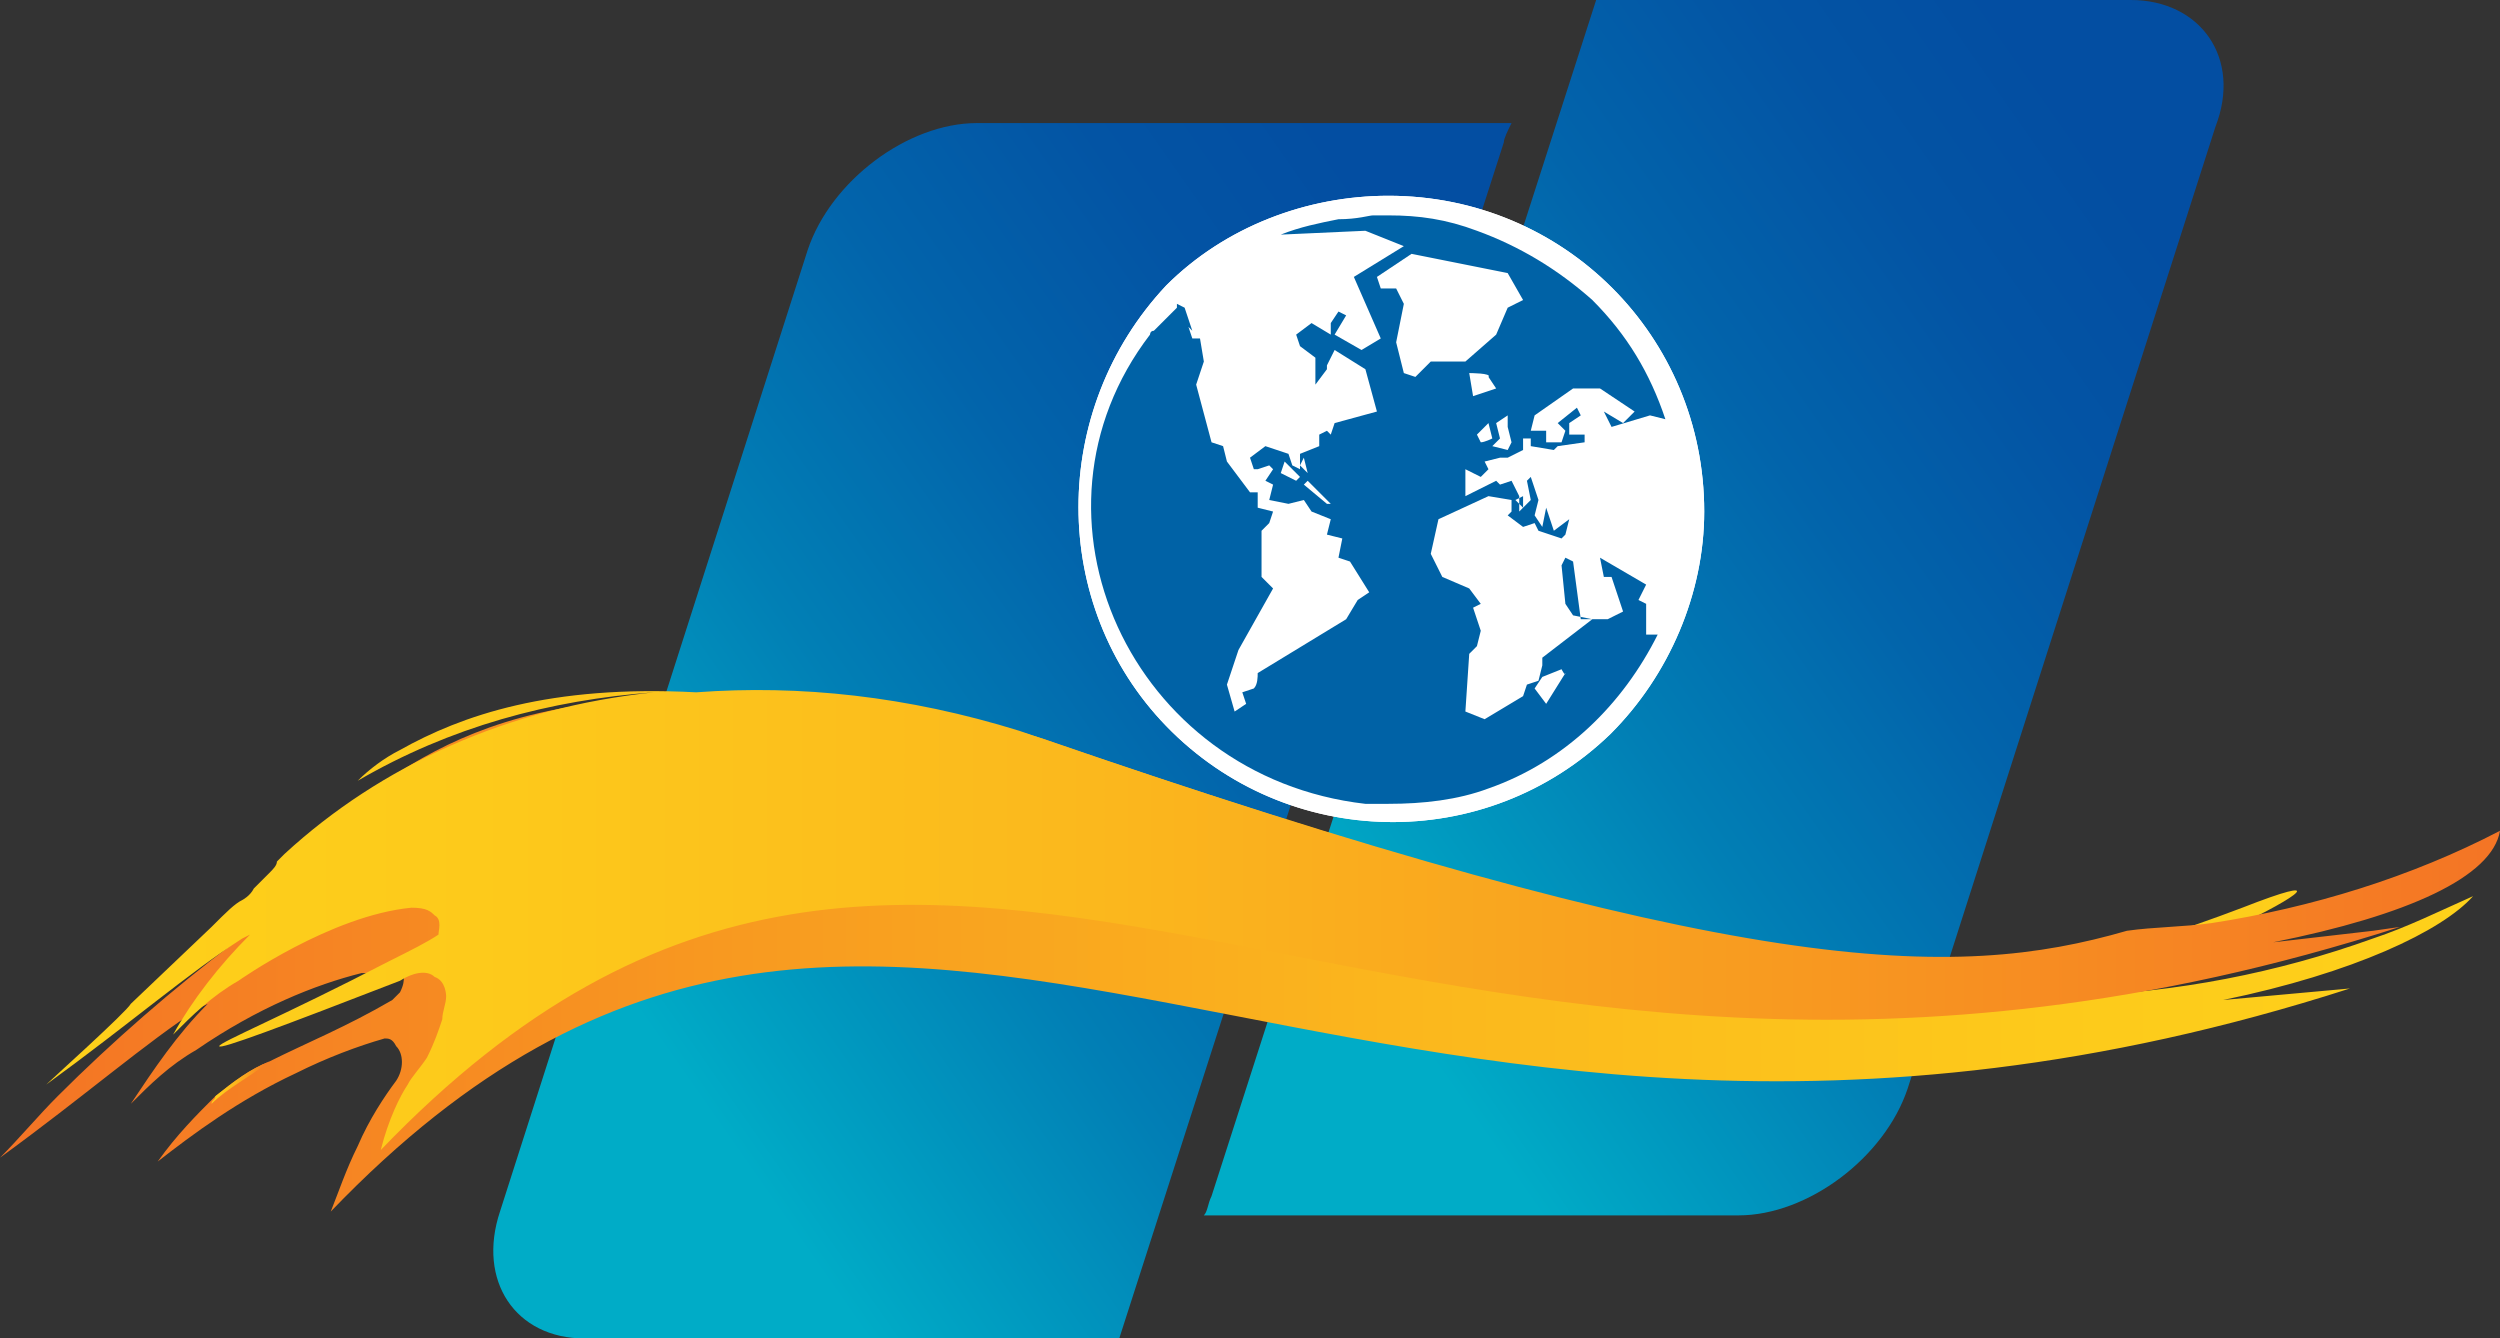 <svg xmlns="http://www.w3.org/2000/svg" xmlns:xlink="http://www.w3.org/1999/xlink" id="Layer_2" data-name="Layer 2" viewBox="0 0 65 34.8"><rect x="0" y="0" width="65" height="34.8" fill="#333333" stroke="none"/><defs><style>      .cls-1, .cls-2 {        stroke: #fff;        stroke-miterlimit: 2.61;        stroke-width: .22px;      }      .cls-1, .cls-3 {        fill: #fff;      }      .cls-1, .cls-3, .cls-4, .cls-5, .cls-6, .cls-7, .cls-8, .cls-9 {        fill-rule: evenodd;      }      .cls-2 {        fill: none;      }      .cls-4 {        fill: url(#linear-gradient-3);      }      .cls-5 {        fill: url(#linear-gradient-5);      }      .cls-6 {        fill: url(#linear-gradient-2);      }      .cls-7 {        fill: #0062a6;      }      .cls-8 {        fill: url(#linear-gradient-4);      }      .cls-9 {        fill: url(#linear-gradient);      }    </style><linearGradient id="linear-gradient" x1="39.2" y1="33.81" x2="16.45" y2="17.88" gradientTransform="translate(0 44) scale(1 -1)" gradientUnits="userSpaceOnUse"><stop offset="0" stop-color="#034ea2"></stop><stop offset=".18" stop-color="#0354a4"></stop><stop offset=".41" stop-color="#0264ab"></stop><stop offset=".67" stop-color="#017fb5"></stop><stop offset=".95" stop-color="#00a5c4"></stop><stop offset="1" stop-color="#00acc7"></stop></linearGradient><linearGradient id="linear-gradient-2" x1="56.65" y1="37.07" x2="33.91" y2="21.15" xlink:href="#linear-gradient"></linearGradient><linearGradient id="linear-gradient-3" x1="64.3" y1="19.18" x2="0" y2="19.18" gradientTransform="translate(0 44) scale(1 -1)" gradientUnits="userSpaceOnUse"><stop offset="0" stop-color="#fed11a"></stop><stop offset=".17" stop-color="#fdca1b"></stop><stop offset=".42" stop-color="#fbb81d"></stop><stop offset=".7" stop-color="#f89a20"></stop><stop offset="1" stop-color="#f47325"></stop></linearGradient><linearGradient id="linear-gradient-4" x1="5.48" y1="15.85" x2="7.01" y2="15.85" xlink:href="#linear-gradient-3"></linearGradient><linearGradient id="linear-gradient-5" x1="1.47" y1="20.08" x2="65.63" y2="20.08" xlink:href="#linear-gradient-3"></linearGradient></defs><g id="Layer_1-2" data-name="Layer 1"><g><path class="cls-9" d="M39.3,3.2h-13.9c-1.8,0-3.8,1.5-4.4,3.3l-8,25c-.6,1.8.4,3.3,2.2,3.3h13.9L39.1,3.7c0-.1.1-.3.2-.5Z"></path><path class="cls-6" d="M55.4,0h-13.9l-10,31.1c-.1.2-.1.4-.2.5h13.9c1.8,0,3.8-1.5,4.4-3.3L57.6,3.3c.7-1.8-.4-3.3-2.2-3.3Z"></path><path class="cls-1" d="M36.1,5.2c4.5,0,8.1,3.6,8.1,8.1,0,2.1-.9,4.2-2.4,5.7h0c-3.2,3.1-8.3,3-11.4-.2-3-3.1-3-8.1,0-11.3h0c1.5-1.5,3.6-2.3,5.7-2.3ZM41.4,8c-2.9-2.9-7.6-2.9-10.5,0h0c-2.9,2.9-2.9,7.6,0,10.5,2.9,2.9,7.6,2.9,10.5,0s2.9-7.6,0-10.5h0Z"></path><path class="cls-3" d="M36.1,5.2c4.5,0,8.1,3.6,8.1,8.1,0,2.1-.9,4.2-2.4,5.7h0c-3.2,3.1-8.3,3-11.4-.2-3-3.1-3-8.1,0-11.3h0c1.5-1.5,3.6-2.3,5.7-2.3Z"></path><path class="cls-2" d="M36.1,5.2c4.5,0,8.1,3.6,8.1,8.1,0,2.1-.9,4.2-2.4,5.7h0c-3.2,3.1-8.3,3-11.4-.2-3-3.1-3-8.1,0-11.3h0c1.5-1.5,3.6-2.3,5.7-2.3ZM30.9,8h0"></path><path class="cls-7" d="M35.5,20.9c-6.1-.7-9.2-7.5-5.6-12.2h0s0-.1.1-.1c.2-.2.4-.4.6-.6h0v-.1l.2.1.2.6-.1-.1.1.3h.2l.1.6-.2.6.4,1.5.3.1.1.4.6.8h.2v.4l.4.1-.1.3-.2.2v1.2l.3.3-.9,1.6-.3.9.2.7.3-.2-.1-.3.3-.1c.1-.1.1-.3.1-.4l2.3-1.4.3-.5.3-.2-.5-.8-.3-.1.1-.5-.4-.1.1-.4-.5-.2-.2-.3-.4.1-.5-.1.1-.4-.2-.1.2-.3-.1-.1-.3.1h-.1l-.1-.3.4-.3.6.2.1.3.2.1v-.4l.5-.2v-.3l.2-.1.1.1.1-.3,1.1-.3-.3-1.1-.8-.5-.2.4v.1l-.3.4v-.7l-.4-.3-.1-.3.4-.3.5.3v-.3l.2-.3.2.1-.3.5.7.4.5-.3-.7-1.6,1.3-.8-1-.4-2.2.1c.5-.2,1-.3,1.5-.4.5,0,.8-.1.9-.1h.4c.8,0,1.5.1,2.3.4,1.1.4,2.1,1,3,1.8h0c.9.9,1.5,1.9,1.9,3.1l-.4-.1-1,.3-.2-.4.5.3.3-.3-.9-.6h-.7l-1,.7-.1.4h.4v.3h.4l.1-.3-.2-.2.5-.4.1.2-.3.2v.3h.4v.2l-.7.1-.1.1-.6-.1v-.2h-.2v.3l-.4.2h-.2l-.4.1.1.2-.2.2-.4-.2v.7l.8-.4.1.1.3-.1.2.4v.4l.3-.3-.1-.5.1-.1.2.6-.1.4.2.3.1-.5.2.6.4-.3-.1.4-.1.1-.6-.2-.1-.2-.3.1-.4-.3.1-.1v-.3l-.6-.1-1.3.6-.2.9.3.6.7.3.3.4-.2.1.2.6-.1.4-.2.2-.1,1.5.5.2,1-.6.1-.3.3-.1.1-.4v-.2l1.3-1-.5-.1-.2-.3-.1-1,.1-.2.2.1.2,1.5h.7l.4-.2-.3-.9h-.2l-.1-.5,1.2.7-.2.4.2.1v.8h.3c-.9,1.8-2.4,3.3-4.4,4-.8.3-1.7.4-2.6.4h-.6ZM39.2,7.1l-2.5-.5-.9.6.1.3h.4l.2.4-.2,1,.2.8.3.1.4-.4h.9l.8-.7.3-.7.4-.2-.4-.7h0ZM38.2,9.7l.1.6.6-.2-.2-.3c.1-.1-.5-.1-.5-.1ZM38.9,11l.1.4-.2.2.4.1.1-.2-.1-.4v-.3l-.3.2h0ZM38.8,11.4l-.1-.4-.3.3.1.2c.1,0,.3-.1.3-.1ZM39.6,13.2v-.3l-.2.1.2.2h0ZM40.6,17.4l-.5.2-.2.3.3.4.5-.8c0,.1-.1-.1-.1-.1ZM33.8,12.1l.2.2-.1-.4-.1.2h0ZM33.3,12.3l.4.2.1-.1-.4-.4-.1.3ZM34.6,13.1l-.6-.6-.1.1.6.5h.1Z"></path><path class="cls-4" d="M57.8,26l3.3-.3c-26.4,8.5-37.9-9.4-52.5,5.8.2-.5.4-1.1.7-1.7.3-.7.7-1.3,1-1.7.2-.3.2-.7,0-.9-.1-.2-.2-.2-.3-.2-.7.2-1.5.5-2.3.9-1.5.7-2.7,1.6-3.6,2.3.5-.7,1-1.2,1.5-1.7.5-.4.9-.7,1.4-.9h0c1-.5,2-.9,3.2-1.6q.1-.1.2-.2c.1-.2.1-.3.1-.4s-.1-.1-.3-.1h-.8c-1.2.3-2.7.9-4.3,2-.7.4-1.2.9-1.7,1.4.6-.9,1.2-1.8,2-2.6l-.2.1c-1.4.9-3,2.3-5.2,3.9.5-.5,1-1.1,1.5-1.6,1.4-1.4,3-2.8,4.6-4,.3-.4.6-.8.9-1.1.2-.1.3-.2.5-.4.1-.2.3-.4.5-.6,2.5-2.3,5.8-3.8,9.6-4.2-2.7.2-5.3.9-7.7,2.3-.3.2-.7.4-1,.6.6-.4,1.2-.9,2.1-1.4h0c1.6-.9,3.9-1.7,7.7-1.5,2.7-.2,5.5.1,8.4,1,18.8,6.5,24.3,6.5,28.8,5.2.8-.2,1.6-.5,2.4-.8,2.3-.9,1.5-.3-.2.5-1.3.6-3,1.4-4.2,1.8,2.7-.1,5.3-.6,7.8-1.5.9-.3,1.7-.7,2.6-1.1-.8.9-3.1,2-6.5,2.7Z"></path><path class="cls-8" d="M5.6,28.5c.5-.4.9-.7,1.4-.9-.5.4-1.1.7-1.5,1.1,0-.1.1-.1.1-.2Z"></path><path class="cls-5" d="M59.1,24.5l2.6-.3.7-.1c-26.4,8.5-37.9-9.4-52.5,5.8.2-.8.5-1.4.7-1.7.1-.2.3-.4.5-.7.2-.4.3-.7.4-1,0-.2.1-.4.1-.6,0,0,0-.4-.3-.5-.2-.2-.6-.1-.9.1-3.1,1.2-4.7,1.8-4.7,1.7s1.7-.8,4.4-2.2c.6-.3,1-.5,1.3-.7,0-.1.1-.4-.1-.5-.1-.1-.2-.2-.6-.2-2.1.2-4.5,1.9-4.5,1.9-.7.4-1.2.9-1.7,1.4.5-.9,1.2-1.8,2-2.6l-.2.1c-1.4.9-2.9,2.2-5.1,3.8.1-.1,2.1-1.9,2.2-2.1.1-.1,2-1.9,2.1-2,.4-.4.6-.6.8-.7,0,0,.2-.1.3-.3l.2-.2.2-.2c.1-.1.2-.2.2-.3.1-.1.2-.2.2-.2,2.5-2.3,5.8-3.8,9.6-4.2-2.7.2-5.3.9-7.7,2.3.3-.3.7-.6,1.1-.8h0c1.6-.9,3.9-1.7,7.7-1.5,2.7-.2,5.5.1,8.4,1,18.8,6.5,24.3,6.5,28.8,5.2.7-.1,1.5-.1,2.2-.2,2.6-.4,5.2-1.2,7.5-2.4-.2,1.2-2.4,2.2-5.9,2.9Z"></path></g></g></svg>